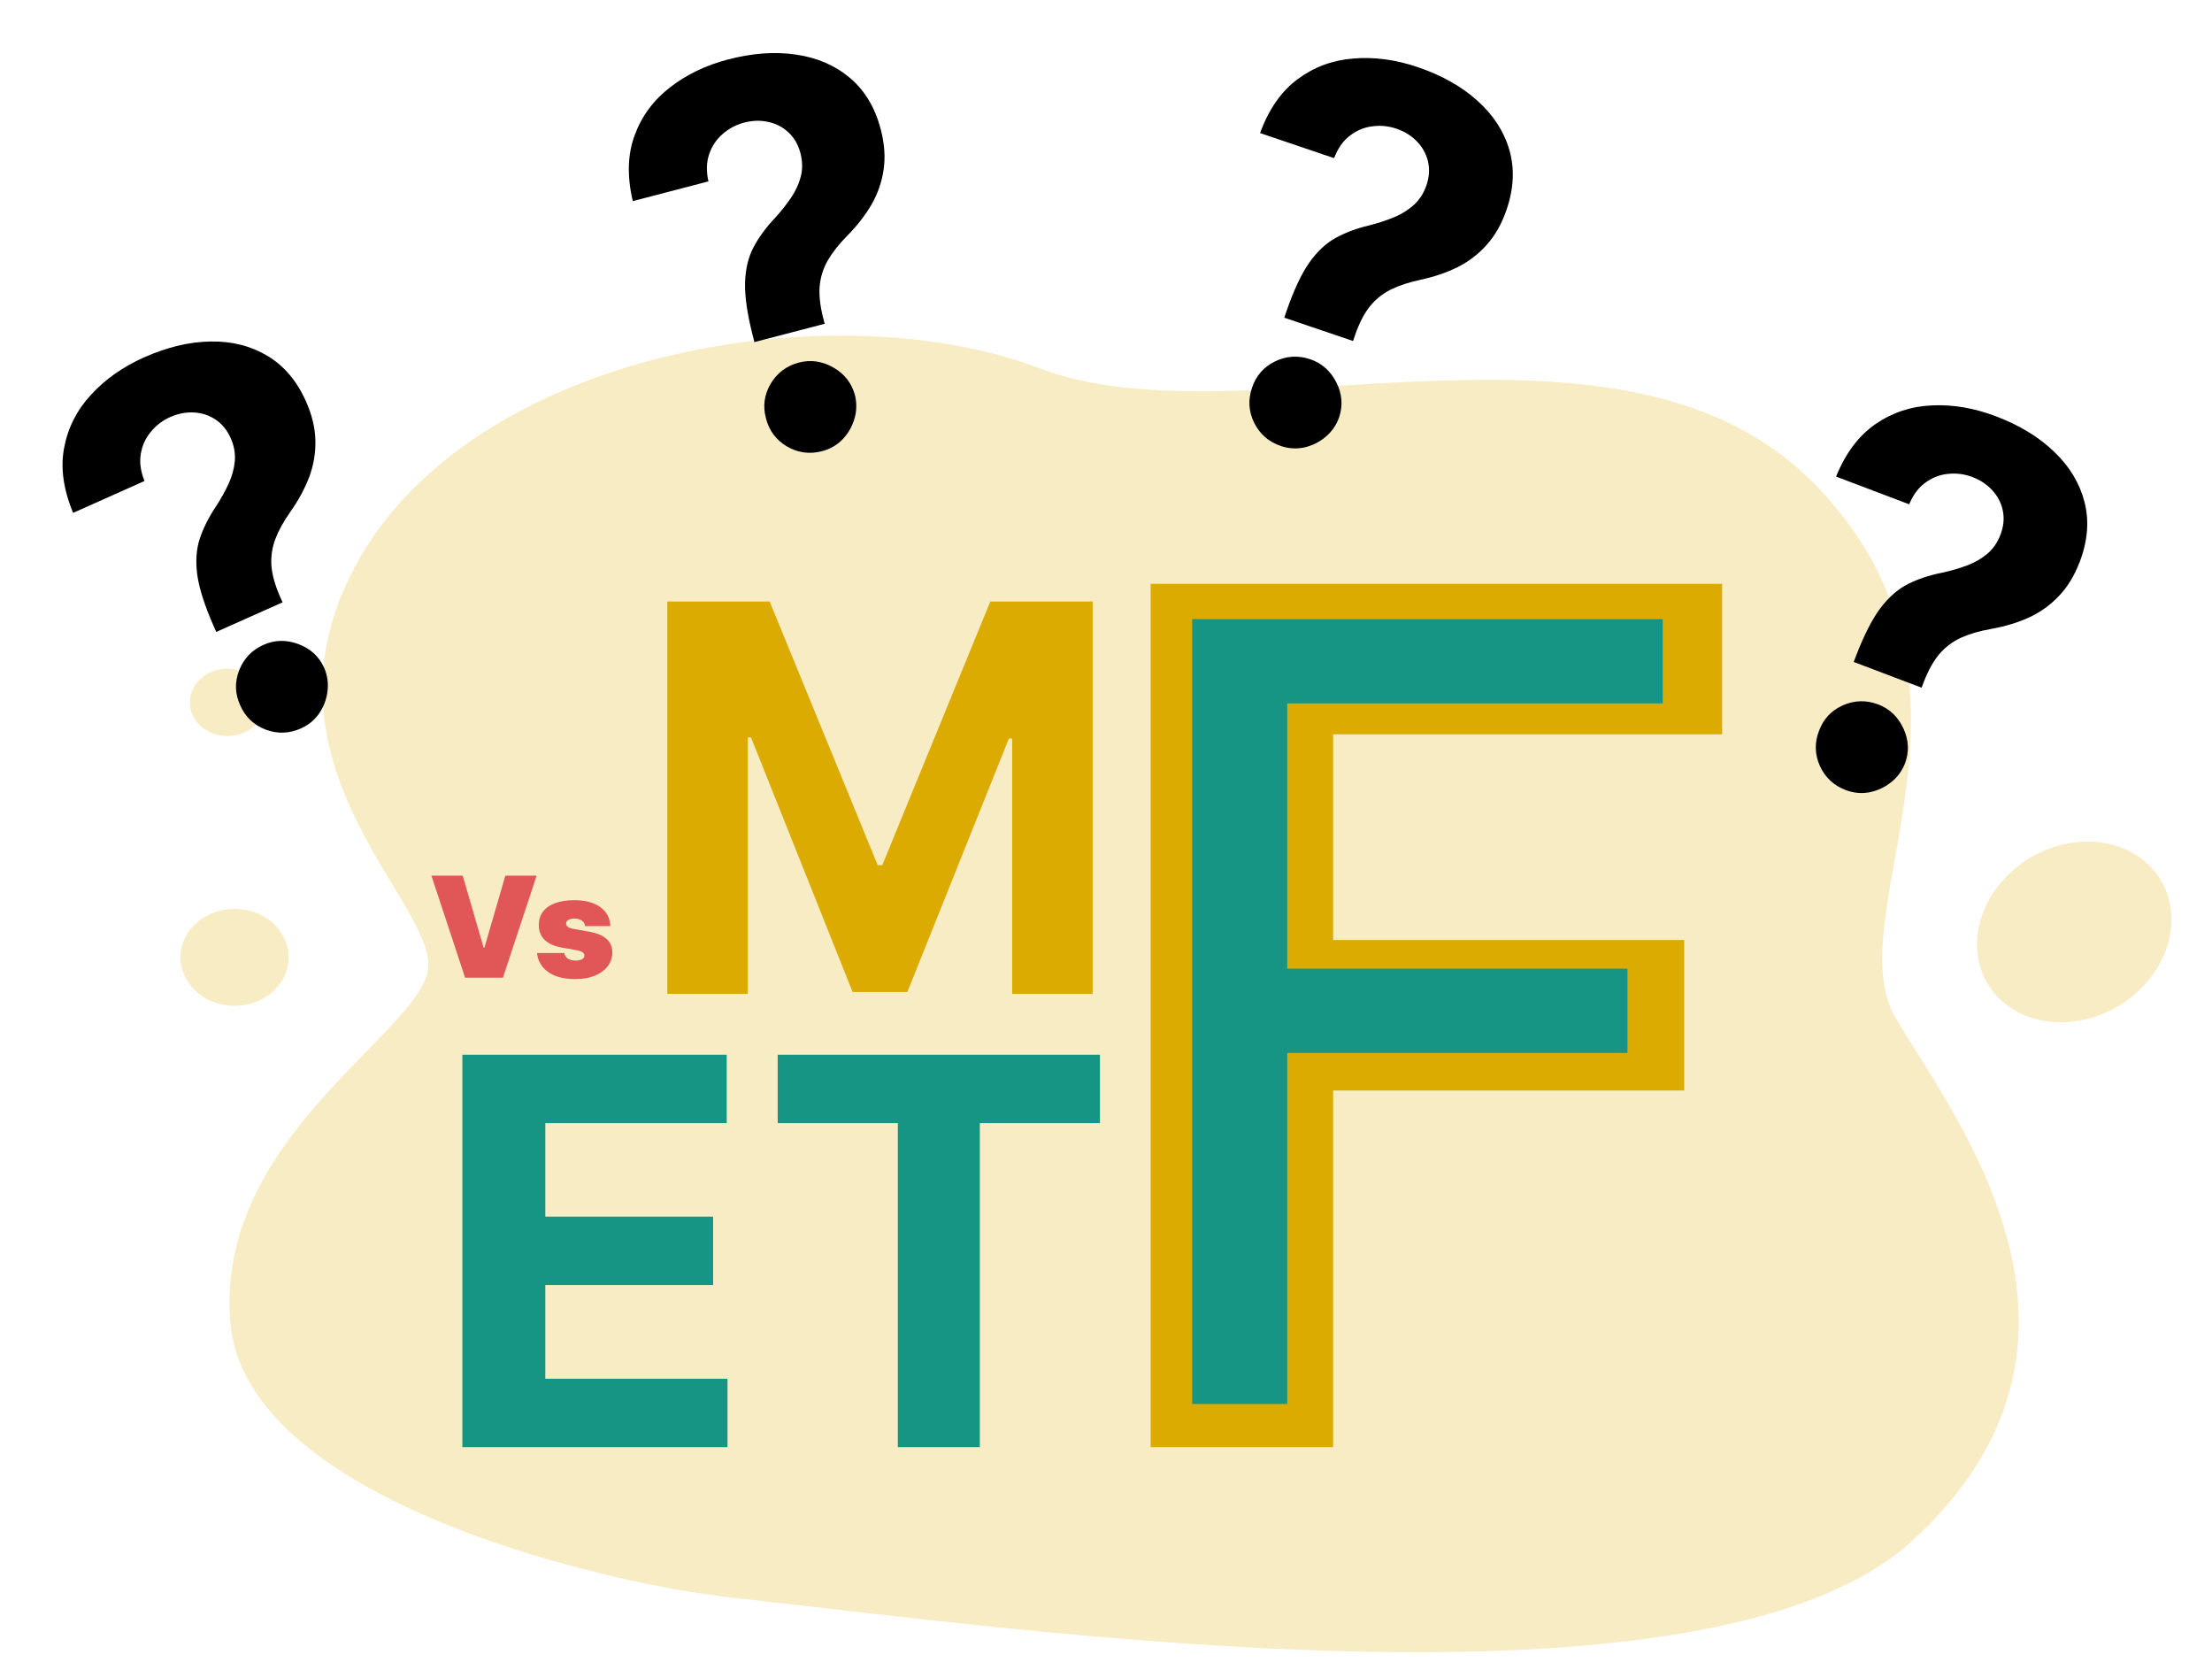 <svg width="201" height="151" viewBox="0 0 201 151" fill="none" xmlns="http://www.w3.org/2000/svg">
<path d="M66.427 145.131C55.671 143.968 22.231 136.511 20.918 120.054C19.606 103.596 37.545 94.19 38.858 88.314C40.17 82.438 22.544 69.769 32.216 51.555C42.734 31.744 76.053 26.399 94.431 33.454C112.809 40.506 147.683 25.863 165.188 44.282C182.692 62.701 166.635 83.22 172.324 92.626C178.013 102.032 193.406 122.007 173.739 140.003C155.011 157.138 91.806 147.879 66.427 145.135V145.131Z" fill="#EDD16C" fill-opacity="0.4"/>
<path d="M195.099 89.207C198.331 85.431 197.989 80.336 194.335 77.828C190.681 75.319 185.098 76.348 181.866 80.124C178.633 83.901 178.975 88.995 182.629 91.504C186.284 94.012 191.866 92.984 195.099 89.207Z" fill="#EDD16C" fill-opacity="0.4"/>
<path d="M26.098 88.007C26.735 85.643 25.111 83.264 22.471 82.694C19.83 82.123 17.174 83.578 16.537 85.942C15.9 88.307 17.524 90.686 20.164 91.256C22.805 91.826 25.462 90.372 26.098 88.007Z" fill="#EDD16C" fill-opacity="0.4"/>
<path d="M20.671 66.867C22.559 66.867 24.09 65.496 24.09 63.806C24.09 62.115 22.559 60.744 20.671 60.744C18.783 60.744 17.252 62.115 17.252 63.806C17.252 65.496 18.783 66.867 20.671 66.867Z" fill="#EDD16C" fill-opacity="0.4"/>
<path d="M60.64 54.643H69.936L79.754 78.597H80.172L89.99 54.643H99.286V90.295H91.974V67.09H91.678L82.452 90.121H77.474L68.247 67.003H67.951V90.295H60.64V54.643Z" fill="#DBAB02"/>
<path d="M104.555 131.472V53.039H156.487V66.711H121.138V85.4H153.04V99.073H121.138V131.472H104.555Z" fill="#DBAB02"/>
<path d="M108.334 127.55V56.248H151.087V63.907H116.968V88H147.884V95.659H116.968V127.55H108.334Z" fill="#169584"/>
<path d="M42.012 131.472V95.821H66.035V102.035H49.55V110.53H64.799V116.745H49.55V125.258H66.105V131.472H42.012Z" fill="#169584"/>
<path d="M70.67 102.035V95.821H99.95V102.035H89.035V131.472H81.585V102.035H70.67Z" fill="#169584"/>
<path d="M168.444 60.138L168.654 59.585C169.384 57.69 170.126 56.239 170.88 55.234C171.644 54.233 172.478 53.507 173.381 53.055C174.285 52.603 175.294 52.266 176.408 52.043C177.246 51.864 178.019 51.641 178.727 51.376C179.436 51.111 180.054 50.756 180.583 50.311C181.116 49.855 181.516 49.275 181.783 48.569C182.067 47.82 182.136 47.096 181.992 46.396C181.848 45.696 181.53 45.079 181.037 44.545C180.555 44.014 179.951 43.612 179.224 43.336C178.518 43.069 177.791 42.973 177.043 43.049C176.298 43.115 175.61 43.375 174.978 43.831C174.35 44.275 173.852 44.937 173.482 45.814L166.84 43.297C167.717 41.147 168.917 39.554 170.439 38.517C171.965 37.47 173.674 36.908 175.565 36.83C177.46 36.742 179.39 37.069 181.354 37.814C183.513 38.632 185.288 39.714 186.677 41.06C188.07 42.395 188.983 43.914 189.417 45.617C189.852 47.321 189.709 49.122 188.989 51.021C188.508 52.291 187.868 53.339 187.071 54.166C186.288 54.987 185.379 55.635 184.342 56.111C183.31 56.575 182.168 56.919 180.918 57.14C179.867 57.325 178.96 57.589 178.197 57.933C177.445 58.281 176.795 58.767 176.248 59.391C175.712 60.02 175.237 60.863 174.823 61.923L174.613 62.476L168.444 60.138ZM167.719 71.778C166.634 71.366 165.85 70.635 165.367 69.583C164.899 68.525 164.875 67.46 165.293 66.39C165.685 65.323 166.405 64.553 167.452 64.081C168.511 63.614 169.582 63.585 170.668 63.997C171.699 64.387 172.461 65.111 172.954 66.166C173.448 67.222 173.498 68.284 173.106 69.351C172.824 70.064 172.385 70.648 171.79 71.105C171.21 71.555 170.559 71.849 169.837 71.985C169.119 72.11 168.413 72.041 167.719 71.778Z" fill="black"/>
<path d="M116.701 28.861L116.891 28.301C117.554 26.381 118.244 24.905 118.961 23.874C119.689 22.846 120.497 22.091 121.384 21.607C122.27 21.123 123.267 20.75 124.373 20.488C125.203 20.279 125.968 20.03 126.667 19.74C127.365 19.45 127.971 19.073 128.483 18.609C129 18.135 129.379 17.54 129.621 16.826C129.878 16.067 129.922 15.341 129.753 14.646C129.584 13.952 129.244 13.347 128.732 12.83C128.232 12.318 127.614 11.937 126.877 11.687C126.163 11.445 125.433 11.375 124.687 11.478C123.946 11.57 123.267 11.854 122.652 12.332C122.04 12.799 121.565 13.477 121.227 14.367L114.5 12.088C115.3 9.908 116.442 8.273 117.927 7.183C119.415 6.083 121.103 5.46 122.99 5.315C124.88 5.159 126.821 5.418 128.81 6.093C130.997 6.834 132.809 7.852 134.245 9.147C135.684 10.432 136.651 11.917 137.146 13.604C137.64 15.291 137.561 17.097 136.909 19.02C136.474 20.306 135.872 21.377 135.104 22.232C134.351 23.079 133.465 23.759 132.446 24.272C131.431 24.773 130.302 25.156 129.06 25.422C128.017 25.644 127.12 25.941 126.37 26.311C125.63 26.686 124.998 27.194 124.474 27.838C123.961 28.485 123.516 29.345 123.14 30.418L122.95 30.979L116.701 28.861ZM116.39 40.519C115.291 40.147 114.481 39.444 113.962 38.41C113.457 37.369 113.394 36.306 113.774 35.221C114.128 34.141 114.82 33.346 115.85 32.837C116.891 32.332 117.961 32.266 119.061 32.639C120.105 32.992 120.892 33.688 121.423 34.726C121.954 35.763 122.042 36.822 121.688 37.903C121.431 38.625 121.013 39.225 120.435 39.703C119.871 40.173 119.231 40.489 118.514 40.651C117.802 40.801 117.093 40.758 116.39 40.519Z" fill="black"/>
<path d="M68.553 31.078L68.404 30.505C67.903 28.537 67.669 26.925 67.702 25.669C67.746 24.41 68.005 23.335 68.481 22.444C68.956 21.553 69.584 20.694 70.364 19.867C70.943 19.236 71.445 18.608 71.869 17.982C72.294 17.355 72.593 16.708 72.766 16.039C72.937 15.359 72.927 14.654 72.737 13.924C72.535 13.149 72.173 12.518 71.65 12.03C71.128 11.543 70.511 11.224 69.8 11.073C69.1 10.92 68.374 10.941 67.622 11.137C66.892 11.327 66.244 11.67 65.677 12.165C65.108 12.649 64.697 13.26 64.445 13.997C64.191 14.723 64.167 15.551 64.373 16.48L57.5 18.271C56.971 16.01 57.027 14.017 57.669 12.29C58.308 10.553 59.376 9.105 60.873 7.948C62.367 6.779 64.131 5.93 66.164 5.4C68.399 4.818 70.472 4.674 72.383 4.968C74.291 5.25 75.916 5.96 77.255 7.098C78.595 8.236 79.521 9.788 80.033 11.754C80.375 13.068 80.461 14.293 80.289 15.429C80.125 16.55 79.758 17.605 79.188 18.593C78.615 19.57 77.883 20.511 76.991 21.414C76.241 22.173 75.655 22.914 75.231 23.636C74.819 24.355 74.57 25.127 74.486 25.953C74.412 26.775 74.513 27.738 74.788 28.842L74.938 29.415L68.553 31.078ZM74.697 40.99C73.574 41.283 72.511 41.14 71.509 40.561C70.515 39.969 69.879 39.115 69.601 38C69.303 36.903 69.445 35.858 70.026 34.867C70.618 33.874 71.476 33.23 72.599 32.938C73.666 32.66 74.706 32.809 75.72 33.384C76.733 33.96 77.389 34.796 77.687 35.894C77.868 36.638 77.849 37.369 77.628 38.086C77.415 38.789 77.054 39.405 76.544 39.933C76.031 40.451 75.416 40.803 74.697 40.99Z" fill="black"/>
<path d="M19.652 57.41L19.411 56.87C18.594 55.01 18.098 53.459 17.924 52.215C17.761 50.966 17.84 49.863 18.163 48.906C18.485 47.948 18.963 46.998 19.597 46.054C20.065 45.337 20.457 44.635 20.773 43.947C21.089 43.26 21.277 42.572 21.339 41.883C21.395 41.185 21.27 40.491 20.962 39.802C20.636 39.071 20.175 38.508 19.579 38.113C18.983 37.718 18.323 37.504 17.597 37.472C16.881 37.436 16.169 37.576 15.459 37.893C14.77 38.2 14.187 38.645 13.709 39.227C13.227 39.798 12.922 40.468 12.795 41.236C12.663 41.994 12.775 42.814 13.131 43.698L6.646 46.593C5.753 44.449 5.481 42.474 5.83 40.666C6.175 38.847 6.991 37.244 8.278 35.856C9.56 34.457 11.16 33.33 13.078 32.474C15.187 31.533 17.208 31.05 19.142 31.026C21.071 30.991 22.79 31.425 24.298 32.327C25.807 33.23 26.975 34.608 27.803 36.463C28.356 37.703 28.641 38.897 28.659 40.046C28.681 41.18 28.493 42.28 28.093 43.349C27.688 44.406 27.12 45.454 26.389 46.492C25.774 47.364 25.317 48.191 25.017 48.972C24.729 49.749 24.61 50.552 24.662 51.38C24.725 52.204 24.983 53.137 25.436 54.181L25.677 54.721L19.652 57.41ZM27.341 66.179C26.281 66.652 25.209 66.686 24.126 66.279C23.048 65.858 22.28 65.121 21.823 64.067C21.349 63.033 21.317 61.98 21.728 60.907C22.149 59.829 22.889 59.053 23.949 58.581C24.956 58.131 26.006 58.107 27.101 58.508C28.195 58.91 28.979 59.627 29.453 60.661C29.755 61.365 29.855 62.089 29.755 62.833C29.661 63.561 29.406 64.228 28.989 64.833C28.569 65.428 28.019 65.876 27.341 66.179Z" fill="black"/>
<path d="M42.046 79.554L43.947 86.09H44.019L45.92 79.554H48.762L45.703 88.823H42.263L39.203 79.554H42.046ZM55.461 84.135H53.162C53.15 83.993 53.1 83.871 53.012 83.768C52.925 83.665 52.812 83.587 52.673 83.533C52.537 83.475 52.386 83.447 52.22 83.447C52.006 83.447 51.822 83.486 51.668 83.564C51.514 83.643 51.439 83.754 51.442 83.899C51.439 84.002 51.482 84.097 51.573 84.184C51.666 84.272 51.846 84.34 52.112 84.388L53.524 84.641C54.236 84.771 54.765 84.99 55.112 85.298C55.462 85.603 55.639 86.011 55.642 86.524C55.639 87.019 55.491 87.449 55.198 87.814C54.909 88.176 54.512 88.457 54.008 88.656C53.507 88.852 52.935 88.95 52.293 88.95C51.23 88.95 50.399 88.733 49.799 88.299C49.201 87.864 48.868 87.291 48.798 86.579H51.279C51.312 86.799 51.421 86.969 51.605 87.09C51.792 87.208 52.027 87.267 52.311 87.267C52.54 87.267 52.729 87.227 52.877 87.149C53.027 87.07 53.104 86.959 53.107 86.814C53.104 86.681 53.038 86.576 52.908 86.497C52.781 86.419 52.582 86.355 52.311 86.307L51.08 86.09C50.37 85.966 49.84 85.731 49.486 85.384C49.133 85.037 48.958 84.59 48.961 84.044C48.958 83.561 49.085 83.152 49.342 82.817C49.601 82.48 49.971 82.223 50.45 82.048C50.933 81.87 51.505 81.781 52.166 81.781C53.171 81.781 53.963 81.989 54.542 82.406C55.124 82.822 55.431 83.398 55.461 84.135Z" fill="#E15656"/>
</svg>
